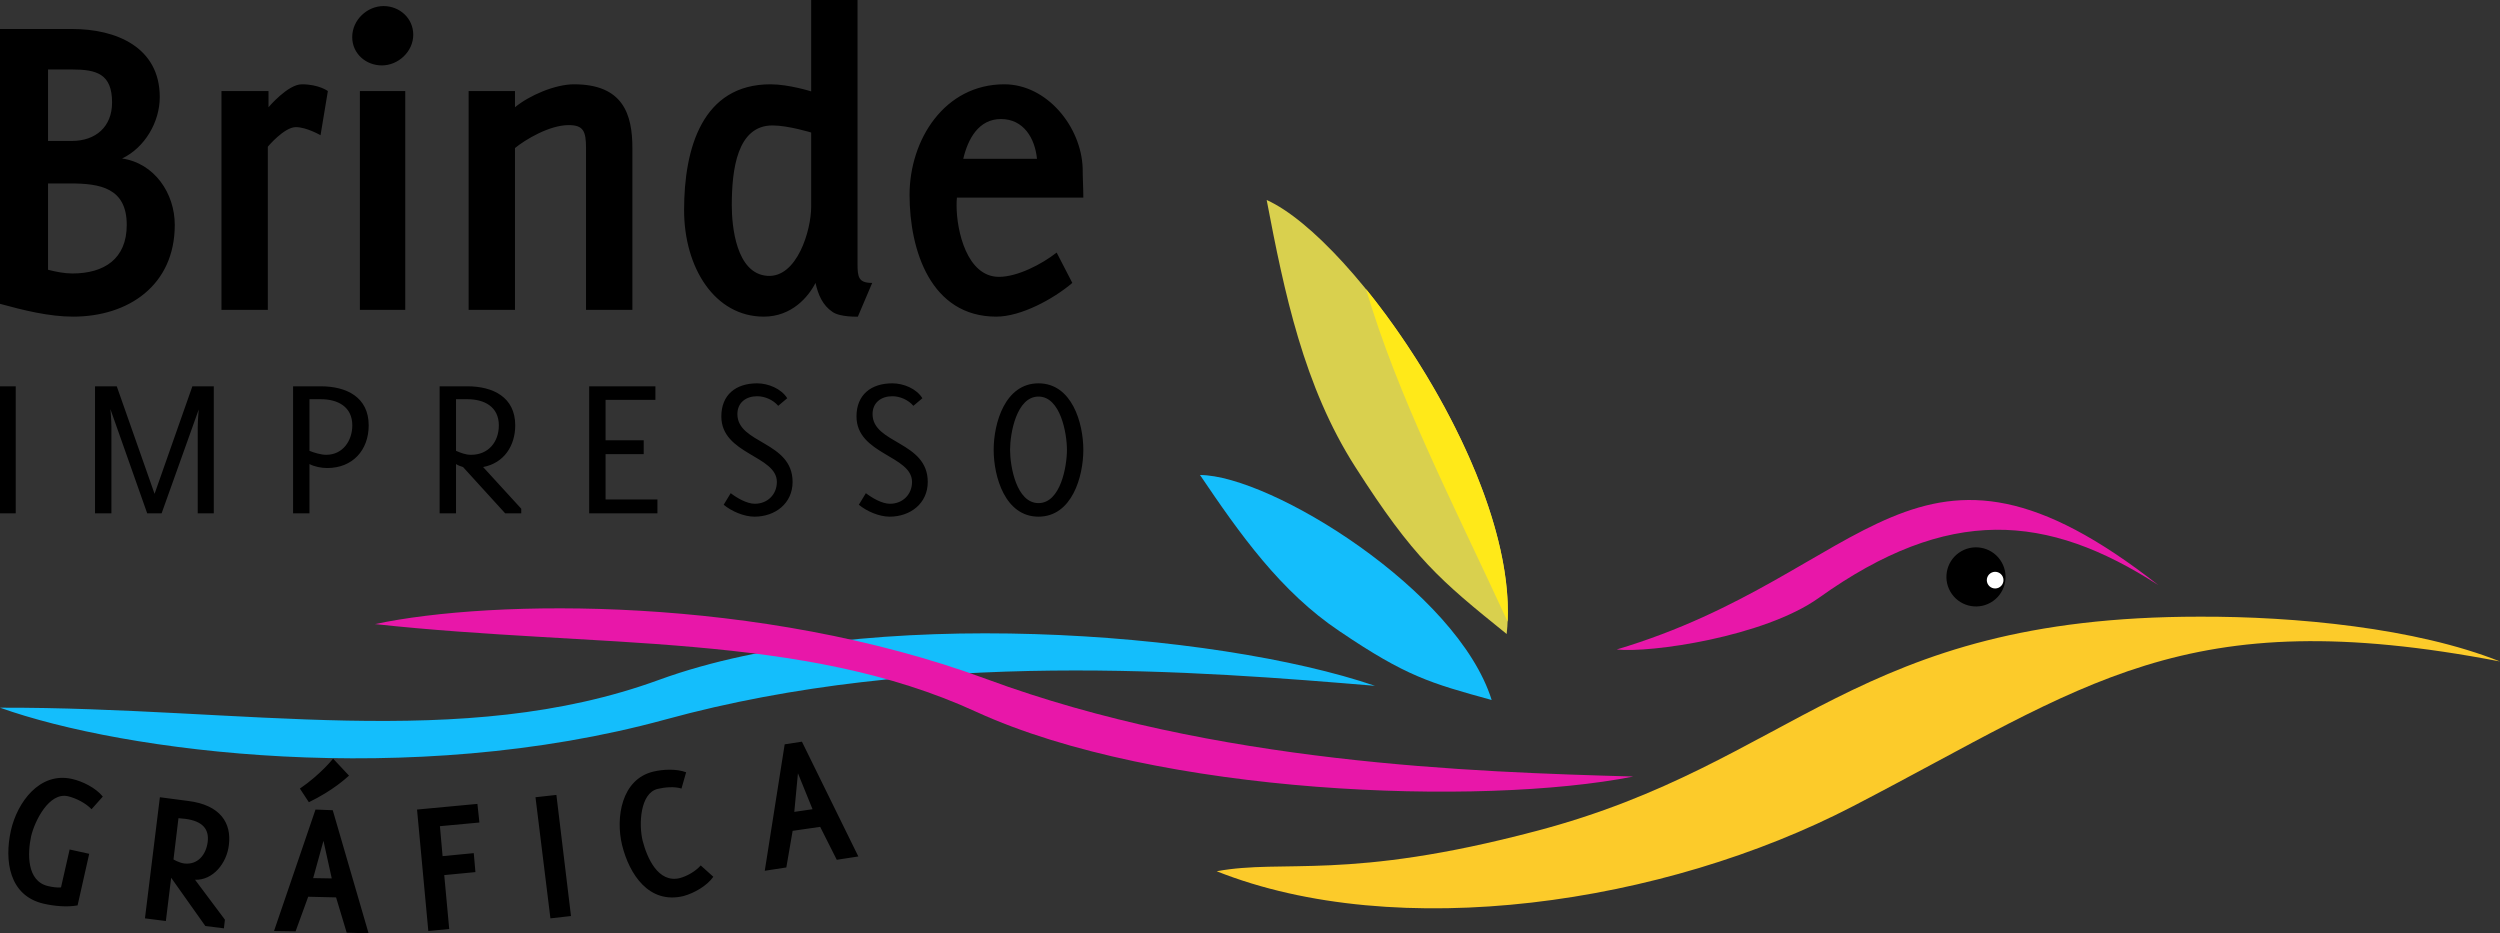<?xml version="1.0" encoding="UTF-8"?>
<svg width="300px" height="112px" viewBox="0 0 300 112" version="1.1" xmlns="http://www.w3.org/2000/svg" xmlns:xlink="http://www.w3.org/1999/xlink">
    <rect x="0" y="0" width="300" height="112" fill="#333333" stroke="none"/>
    <!-- Generator: Sketch 64 (93537) - https://sketch.com -->
    <title>Brinde Impresso</title>
    <desc>Created with Sketch.</desc>
    <g id="Page-1" stroke="none" stroke-width="1" fill="none" fill-rule="evenodd">
        <g id="Login" transform="translate(-511, -226)">
            <g id="Brinde-Impresso" transform="translate(498, 210)">
                <rect id="Rectangle" x="0" y="0" width="320" height="132"></rect>
                <path d="M33.973,42.99 C33.973,39.187 31.531,35.585 27.649,35.019 C30.371,33.724 32.172,30.648 32.172,27.654 C32.172,21.625 26.889,19.48 21.685,19.48 L13,19.48 L13,52.459 C15.802,53.228 18.884,53.997 21.765,53.997 C28.409,53.997 33.973,50.234 33.973,42.99 Z M26.448,28.301 C26.448,31.215 24.487,32.914 21.605,32.914 L18.764,32.914 L18.764,24.336 L21.605,24.336 C24.607,24.336 26.448,24.862 26.448,28.301 Z M28.209,42.99 C28.209,47.077 25.488,48.817 21.685,48.817 C20.725,48.817 19.724,48.615 18.764,48.372 L18.764,38.013 L21.405,38.013 C25.007,38.013 28.209,38.539 28.209,42.99 Z M52.344,26.926 C52.344,26.926 51.264,26.116 49.222,26.116 C47.541,26.116 45.22,28.868 45.22,28.868 L45.22,26.926 L39.576,26.926 L39.576,53.187 L45.14,53.187 L45.14,33.602 C45.14,33.602 47.101,31.255 48.502,31.255 C49.783,31.255 51.464,32.227 51.464,32.227 L52.344,26.926 Z M61.63,53.187 L61.63,26.926 L56.187,26.926 L56.187,53.187 L61.63,53.187 Z M62.591,20.168 C62.591,18.185 60.95,16.728 59.028,16.728 C57.067,16.728 55.266,18.387 55.266,20.451 C55.266,22.434 56.907,23.85 58.828,23.85 C60.789,23.85 62.591,22.191 62.591,20.168 Z M88.887,53.187 L88.887,33.764 C88.887,29.758 87.806,26.116 81.882,26.116 C79.601,26.116 76.519,27.452 74.798,28.868 L74.798,26.926 L69.235,26.926 L69.235,53.187 L74.798,53.187 L74.798,33.764 C76.039,32.753 78.921,31.013 81.242,31.013 C83.003,31.013 83.323,31.741 83.323,33.764 L83.323,53.187 L88.887,53.187 Z M117.664,49.95 C116.023,49.95 115.903,49.262 115.903,47.644 L115.903,16 L110.34,16 L110.34,26.966 C110.34,26.966 107.658,26.116 105.457,26.116 C97.292,26.116 95.091,33.764 95.091,41.21 C95.091,48.129 98.773,53.997 104.656,53.997 C108.018,53.997 110.02,51.609 110.86,49.95 C111.18,51.367 111.701,52.621 112.901,53.43 C113.822,54.078 115.943,53.997 115.943,53.997 L117.664,49.95 Z M110.34,40.846 C110.34,43.597 108.659,49.384 105.057,49.1 C101.334,48.817 100.814,43.152 100.814,40.643 C100.814,36.354 101.454,31.053 105.697,31.053 C107.578,31.053 110.34,31.903 110.34,31.903 L110.34,40.846 Z M143,39.713 C143,38.539 142.92,37.366 142.92,36.192 C142.76,31.215 138.637,26.116 133.514,26.116 C126.35,26.116 122.147,32.753 122.147,39.389 C122.147,46.066 124.709,53.997 132.554,53.997 C135.515,53.997 139.398,51.893 141.679,49.95 L139.798,46.308 C137.997,47.725 135.075,49.222 132.874,49.222 C129.031,49.222 127.791,43.678 127.791,40.684 C127.791,40.36 127.791,40.036 127.831,39.713 L143,39.713 Z M137.437,35.059 L128.591,35.059 C129.151,32.672 130.432,30.284 133.114,30.284 C135.836,30.284 137.196,32.591 137.437,35.059 Z" id="Shape" fill="#000000" fill-rule="nonzero"></path>
                <path d="M14.887,62.357 L13,62.357 L13,77.603 L14.887,77.603 L14.887,62.357 Z M38.655,62.357 L36.085,62.357 L31.548,75.261 L27.012,62.357 L24.402,62.357 L24.402,77.603 L26.369,77.603 L26.369,67.201 C26.369,66.367 26.249,65.097 26.249,65.097 L30.665,77.603 L32.392,77.603 L36.848,65.136 C36.848,65.136 36.728,66.407 36.728,67.241 L36.728,77.603 L38.655,77.603 L38.655,62.357 Z M51.502,63.906 C53.55,63.906 55.276,64.819 55.276,67.042 C55.276,68.868 54.152,70.576 52.145,70.576 C51.542,70.576 50.699,70.337 50.137,70.099 L50.137,63.906 L51.502,63.906 Z M51.502,62.357 L48.17,62.357 L48.17,77.603 L50.137,77.603 L50.137,71.687 C50.739,72.005 51.582,72.164 52.265,72.164 C55.316,72.164 57.243,70.02 57.243,67.042 C57.243,63.667 54.594,62.357 51.502,62.357 Z M72.861,67.042 C72.861,69.027 71.616,70.576 69.529,70.576 C68.846,70.576 68.284,70.337 67.722,70.099 L67.722,63.906 L69.087,63.906 C71.135,63.906 72.861,64.819 72.861,67.042 Z M75.551,77.603 L75.551,77.047 L70.974,72.045 C73.503,71.568 74.828,69.464 74.828,67.042 C74.828,63.667 72.179,62.357 69.087,62.357 L65.755,62.357 L65.755,77.603 L67.722,77.603 L67.722,71.687 C67.963,71.846 68.284,71.965 68.565,72.045 L73.624,77.603 L75.551,77.603 Z M91.65,62.357 L83.701,62.357 L83.701,77.603 L91.891,77.603 L91.891,75.935 L85.668,75.935 L85.668,70.496 L90.245,70.496 L90.245,68.829 L85.668,68.829 L85.668,63.985 L91.65,63.985 L91.65,62.357 Z M103.855,62 C101.286,62 99.56,63.39 99.56,65.97 C99.56,70.536 106.224,70.655 106.224,73.831 C106.224,75.34 105.1,76.452 103.574,76.452 C102.611,76.452 101.406,75.737 100.684,75.181 L99.841,76.571 C100.804,77.365 102.29,78 103.534,78 C106.023,78 108.111,76.412 108.111,73.831 C108.111,68.948 101.487,69.266 101.487,65.692 C101.487,64.303 102.531,63.548 103.855,63.548 C104.779,63.548 105.783,63.985 106.385,64.7 L107.469,63.787 C106.746,62.635 105.18,62 103.855,62 Z M120.075,62 C117.506,62 115.779,63.39 115.779,65.97 C115.779,70.536 122.444,70.655 122.444,73.831 C122.444,75.34 121.32,76.452 119.794,76.452 C118.831,76.452 117.626,75.737 116.904,75.181 L116.061,76.571 C117.024,77.365 118.51,78 119.754,78 C122.243,78 124.331,76.412 124.331,73.831 C124.331,68.948 117.707,69.266 117.707,65.692 C117.707,64.303 118.75,63.548 120.075,63.548 C120.999,63.548 122.002,63.985 122.605,64.7 L123.689,63.787 C122.966,62.635 121.44,62 120.075,62 Z M137.62,63.588 C140.27,63.588 141.033,68.035 141.033,69.98 C141.033,71.965 140.27,76.372 137.62,76.372 C134.97,76.372 134.208,71.965 134.208,69.98 C134.208,68.035 134.97,63.588 137.62,63.588 Z M137.62,62 C133.605,62 132.24,66.764 132.24,69.98 C132.24,73.196 133.605,78 137.62,78 C141.635,78 143,73.196 143,69.98 C143,66.764 141.635,62 137.62,62 Z" id="Shape" fill="#000000" fill-rule="nonzero"></path>
                <path d="M178,98.299 C157.109,96.563 123.909,93.818 92.874,102.335 C62.199,110.732 27.876,106.251 13,100.922 C42.191,100.842 68.374,106.251 92.112,97.572 C116.932,88.53 158.874,91.759 178,98.299 Z" id="Path" fill="#14BEFC"></path>
                <path d="M159,120.55 C180.657,129.165 212.584,124.581 235.401,112.725 C263.451,98.181 274.96,88.064 313,95.376 C302.93,91.345 288.346,89.961 276.957,90.001 C235.441,90.001 228.488,107.548 197.32,115.728 C174.624,121.735 167.112,119.048 159,120.55 Z" id="Path" fill="#FCCB2A"></path>
                <path d="M209,109.184 C189.644,108.634 158.907,107.653 131.376,97.486 C104.126,87.437 72.186,87.869 58,90.891 C84.73,93.796 109.295,91.834 130.134,101.412 C151.974,111.421 190.766,112.795 209,109.184 Z" id="Path" fill="#E817A9"></path>
                <path d="M157,73 C161.749,80.024 166.658,87.008 173.762,91.758 C181.743,97.158 184.617,97.97 192,100 C187.889,86.845 165.501,73.041 157,73 Z" id="Path" fill="#14BEFC"></path>
                <path d="M272,86.211 C242.73,63.275 237.466,84.869 207,93.938 C210.988,94.385 224.666,92.433 231.245,87.756 C246.837,76.613 258.641,77.589 272,86.211 Z" id="Path" fill="#E817A9"></path>
                <circle id="Oval" fill="#000000" transform="translate(250.118, 85.228) rotate(54.6) translate(-250.118, -85.228) " cx="250.118" cy="85.228" r="3.548"></circle>
                <circle id="Oval" fill="#FFFFFF" transform="translate(252.418, 85.617) rotate(54.6) translate(-252.418, -85.617) " cx="252.418" cy="85.617" r="1"></circle>
                <path d="M25.337,111.589 C24.501,110.55 22.909,109.752 21.634,109.472 C17.732,108.594 15.065,112.307 14.308,115.661 C13.512,119.255 14.069,123.488 18.25,124.446 C19.484,124.726 21.037,124.885 22.311,124.646 L23.705,118.457 L21.356,117.938 L20.32,122.49 C19.803,122.53 19.285,122.45 18.768,122.33 C16.18,121.731 16.299,118.377 16.737,116.34 C17.175,114.503 18.887,111.03 21.157,111.549 C22.152,111.788 23.307,112.387 23.984,113.106 L25.337,111.589 Z M39.87,127.401 L39.99,126.363 L36.406,121.571 C38.557,121.651 40.229,119.575 40.468,117.378 C40.786,114.823 39.512,112.587 35.53,112.108 L32.186,111.668 L30.394,126.203 L32.903,126.523 L33.54,121.332 L37.641,127.122 L39.87,127.401 Z M37.919,117.059 C37.72,118.576 36.725,119.814 35.092,119.615 C34.495,119.535 33.818,119.135 33.818,119.135 L34.416,114.184 L35.252,114.264 C37.362,114.543 38.119,115.542 37.919,117.059 Z M57.231,128 L52.93,113.226 L50.86,113.146 L45.883,127.72 L48.471,127.76 L49.984,123.608 L53.329,123.688 L54.603,127.92 L57.231,128 Z M52.811,121.411 L50.581,121.372 L51.815,116.899 L52.811,121.411 Z M54.881,109.073 L52.97,107.036 C52.97,107.036 51.497,108.913 48.988,110.63 L50.064,112.267 C53.01,110.83 54.563,109.352 54.881,109.073 Z M70.529,114.703 L70.29,112.467 L63.044,113.146 L64.398,127.72 L66.906,127.481 L66.309,121.012 L70.052,120.653 L69.852,118.377 L66.11,118.736 L65.791,115.142 L70.529,114.703 Z M81.519,125.924 L79.767,111.389 L77.258,111.668 L79.05,126.203 L81.519,125.924 Z M98.6,121.212 L97.087,119.854 C96.45,120.573 95.455,121.132 94.579,121.372 C91.951,122.01 90.637,118.896 90.119,116.899 C89.641,114.943 89.801,111.189 91.911,110.67 C92.747,110.47 93.942,110.351 94.778,110.63 L95.335,108.674 C94.18,108.234 92.548,108.314 91.393,108.594 C87.571,109.512 86.854,114.104 87.651,117.418 C88.526,120.932 90.876,124.526 95.017,123.528 C96.331,123.168 97.844,122.29 98.6,121.212 Z M116,118.776 L109.231,105 L107.161,105.319 L104.772,120.493 L107.36,120.094 L108.116,115.701 L111.421,115.222 L113.412,119.175 L116,118.776 Z M110.505,113.106 L108.315,113.425 L108.753,108.793 L110.505,113.106 Z" id="Shape" fill="#000000" fill-rule="nonzero"></path>
                <g id="_1034445376" transform="translate(165, 40)">
                    <path d="M0,0 C2.12,11.12 4.44,22.36 10.64,32.04 C17.64,43 20.76,45.6 28.8,52.08 C30.84,33.84 10.52,4.72 0,0 Z" id="Path" fill-opacity="0.812" fill="#FFF354"></path>
                    <path d="M11.92,10.68 C15.76,23.64 22.08,35.8 28.92,50.6 C29.48,38.2 20.76,21.6 11.92,10.68 Z" id="Path" fill="#FFE919"></path>
                </g>
            </g>
        </g>
    </g>
</svg>